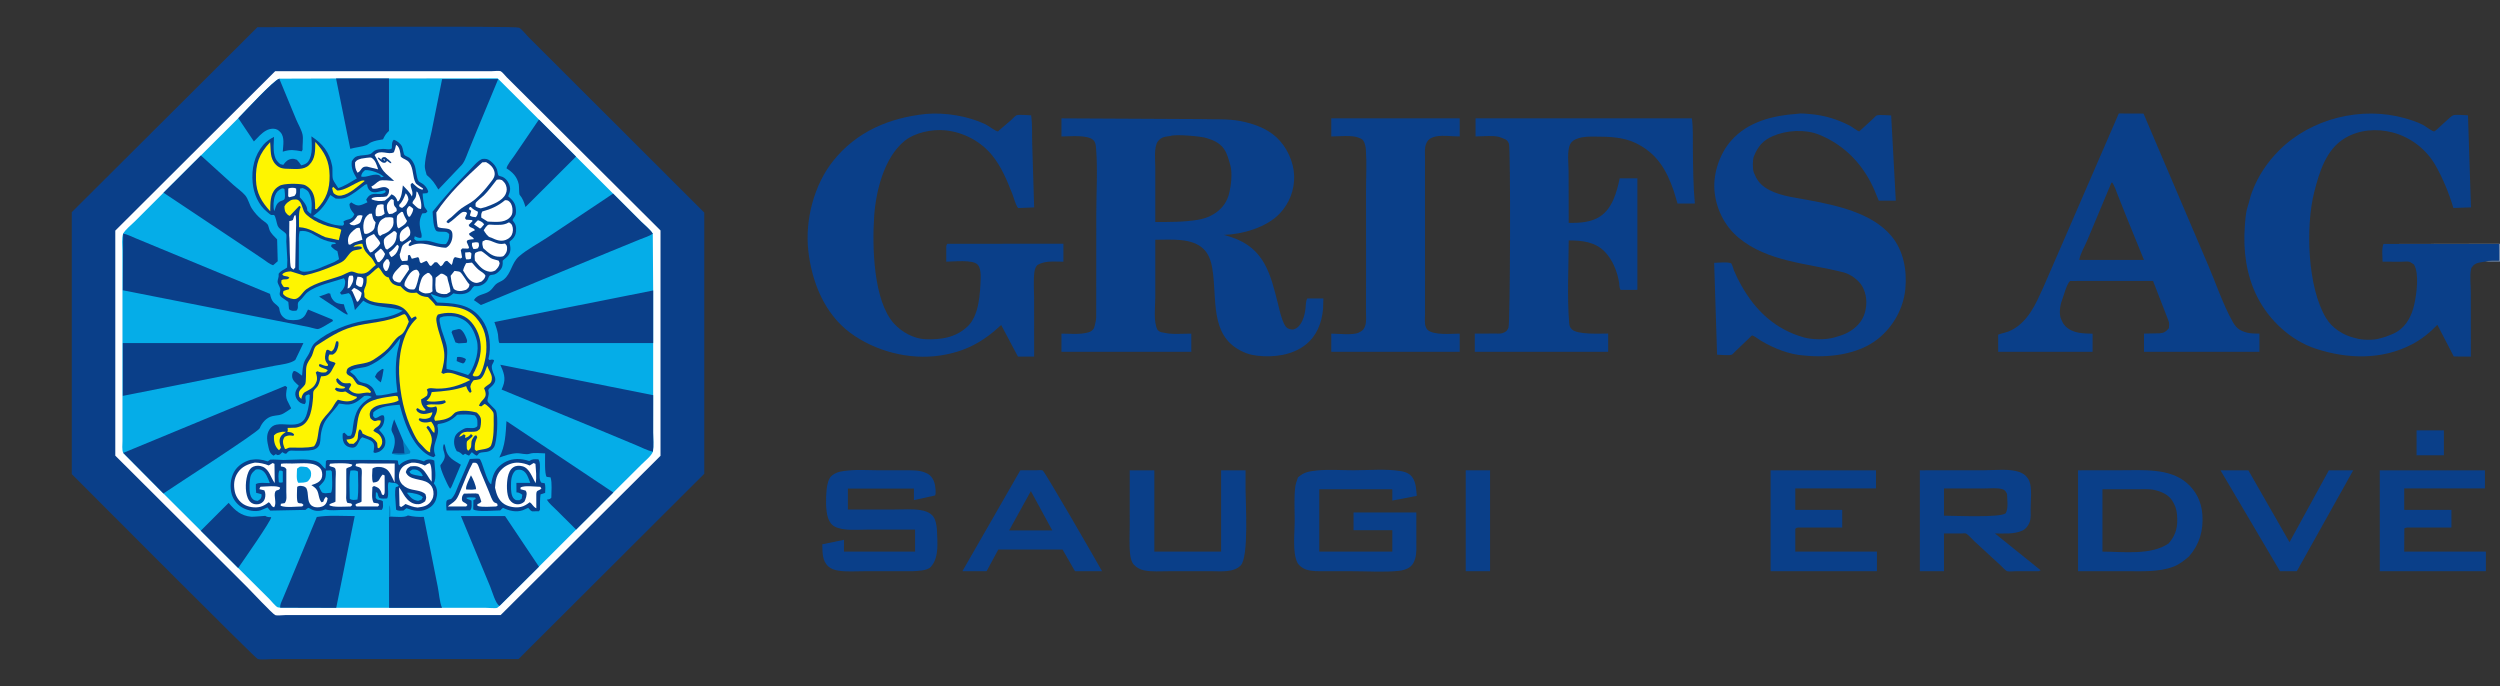 <?xml version="1.0" encoding="UTF-8"?>
<svg xmlns="http://www.w3.org/2000/svg" width="255" height="70" viewBox="0 0 255 70" fill="none">
  <rect x="0" y="0" width="255" height="70" fill="#333333" stroke="none"/>
  <g clip-path="url(#clip0_175_2)">
    <path d="M246.49 43.897H249.274V46.439H246.49V43.897Z" fill="#0A3F89"></path>
    <path d="M149.504 47.971H151.987V58.263H149.504V47.971Z" fill="#0A3F89"></path>
    <path d="M226.49 47.971H229.332L233.53 55.304L237.545 47.971H240.025L239.025 49.768L234.275 58.263H232.56L226.49 47.971Z" fill="#0A3F89"></path>
    <path d="M115.233 47.971H117.743V56.264H124.553V47.971H127.045V49.88C127.049 51.292 127.396 56.818 126.547 57.679C125.81 58.426 124.496 58.259 123.527 58.262L119.172 58.265C118.383 58.263 117.469 58.339 116.698 58.176C116.283 58.089 115.948 57.906 115.656 57.6C115.419 57.35 115.325 56.931 115.282 56.598C115.161 55.64 115.232 54.606 115.231 53.64L115.233 47.971Z" fill="#0A3F89"></path>
    <path d="M242.736 47.971H253.464V49.816H245.23V52.008H250.046V53.809H245.551C245.431 53.812 245.35 53.847 245.242 53.896L245.23 56.264H253.559V58.263H242.736V47.971Z" fill="#0A3F89"></path>
    <path d="M180.6 47.971H191.35V49.816H183.121V52.008H187.907V53.809H183.408C183.273 53.823 183.22 53.84 183.121 53.933V56.264H191.448V58.263H180.6V47.971Z" fill="#0A3F89"></path>
    <path d="M104.074 47.971L105.722 47.965C105.905 47.966 106.19 47.926 106.355 47.987C106.555 48.061 111.861 57.273 112.41 58.263H109.648L108.381 56.052H106.522H101.826L100.634 58.263H98.164L104.074 47.971ZM105.149 50.091L102.931 54.104H105.236H107.332L105.149 50.091Z" fill="#0A3F89"></path>
    <path d="M86.581 47.988C87.558 47.886 88.635 47.971 89.621 47.969L92.372 47.969C93.008 47.972 93.757 47.947 94.35 48.2L94.403 48.223L94.613 48.317C94.975 48.513 95.229 48.906 95.329 49.299C95.395 49.56 95.51 50.309 95.376 50.537L93.221 51.011L93.218 49.84H86.484V51.971L91.285 51.969C92.128 51.97 93.081 51.892 93.91 52.033C94.365 52.111 94.739 52.233 95.08 52.554C95.427 52.88 95.553 53.63 95.569 54.087C95.61 55.268 95.8 56.807 94.995 57.758L94.934 57.832C94.554 58.229 93.551 58.237 93.046 58.264L88.124 58.265C87.278 58.264 86.329 58.34 85.496 58.204C85.157 58.148 84.775 58.032 84.515 57.8C83.84 57.198 83.905 56.345 83.873 55.519L86.084 55.061L86.086 56.264H93.34V54.018L88.504 54.02C87.509 54.019 86.078 54.174 85.177 53.731C84.811 53.551 84.594 53.218 84.465 52.846C84.199 52.08 84.231 50.706 84.321 49.884C84.37 49.444 84.498 48.781 84.868 48.497C85.396 48.09 85.939 48.048 86.581 47.988Z" fill="#0A3F89"></path>
    <path d="M134.333 47.989L134.388 47.983C135.571 47.868 136.867 47.969 138.06 47.967C139.589 47.965 141.309 47.809 142.818 48.042C143.167 48.096 143.546 48.197 143.822 48.429C144.436 48.944 144.44 49.844 144.51 50.578L142.019 51.056L142.016 49.907H134.567V56.264H142.016V54.078H140.76H138.062V52.273H144.465L144.467 55.224C144.464 55.802 144.513 56.441 144.34 56.999C144.203 57.438 144.013 57.754 143.591 57.97C143.324 58.106 143.029 58.187 142.732 58.22C141.232 58.386 139.598 58.266 138.085 58.266L135.155 58.263C134.52 58.26 133.822 58.295 133.216 58.091C132.883 57.979 132.476 57.691 132.32 57.366C131.818 56.319 132.061 54.338 132.06 53.158C132.06 52.026 131.984 50.821 132.111 49.699C132.15 49.361 132.279 49.022 132.389 48.701C133.029 48.136 133.515 48.08 134.333 47.989Z" fill="#0A3F89"></path>
    <path d="M195.824 47.971L202.383 47.965C203.466 47.966 204.96 47.778 205.972 48.147C206.432 48.315 206.763 48.579 206.972 49.029C207.296 49.728 207.123 51.086 207.124 51.866C207.125 52.29 207.177 52.862 207.024 53.26C206.882 53.627 206.627 53.972 206.261 54.13C205.393 54.506 204.413 54.409 203.485 54.413L208.146 58.169L207.948 58.263H205.59C205.357 58.263 204.938 58.322 204.723 58.263C204.596 58.229 204.207 57.804 204.088 57.695L201.394 55.216C201.163 55.003 200.789 54.548 200.52 54.413C200.454 54.379 200.163 54.413 200.069 54.413H198.287V58.263H195.824V47.971ZM198.287 49.827V52.6C199.294 52.603 204.043 52.826 204.583 52.352C204.87 51.843 204.733 50.952 204.719 50.374C204.582 50.13 204.53 49.981 204.242 49.896C203.704 49.735 202.935 49.824 202.367 49.823L198.287 49.827Z" fill="#0A3F89"></path>
    <path d="M211.961 47.971L216.357 47.965C218.53 47.966 221.262 47.728 223.033 49.242C224.017 50.084 224.553 51.204 224.642 52.489C224.755 54.114 224.358 55.509 223.288 56.748C222.811 57.156 222.302 57.569 221.709 57.794C220.175 58.375 218.443 58.258 216.831 58.261L211.961 58.263V47.971ZM214.451 49.906V56.264C216.541 56.271 219.431 56.664 221.209 55.424C221.992 54.51 222.154 53.684 222.055 52.486C222.01 51.936 221.848 51.495 221.549 51.034C221.162 50.438 220.418 50.124 219.746 49.976C219.176 49.85 218.51 49.909 217.924 49.907L214.451 49.906Z" fill="#0A3F89"></path>
    <path d="M135.791 12.072H148.889V13.919C148.084 13.928 146.818 13.708 146.089 14.029L146.053 14.045C145.749 14.179 145.596 14.351 145.467 14.659C145.284 15.09 145.351 15.654 145.351 16.117L145.349 18.852L145.353 28.717V31.963C145.355 32.36 145.277 32.988 145.433 33.354L145.462 33.418C145.496 33.495 145.523 33.552 145.582 33.614C146.174 34.23 148.041 34.029 148.889 34.031V35.884L135.791 35.884V34.03C136.456 34.033 137.999 34.212 138.577 33.932C138.819 33.815 139.036 33.702 139.155 33.45L139.176 33.404L139.221 33.307C139.411 32.841 139.329 32.178 139.33 31.679L139.337 28.357L139.335 19.513C139.333 18.11 139.417 16.657 139.32 15.262C139.303 15.023 139.234 14.69 139.131 14.474C138.993 14.186 138.848 14.152 138.582 14.043C137.893 13.758 136.565 13.92 135.791 13.918V12.072Z" fill="#0A3F89"></path>
    <path d="M150.505 12.072H172.57C172.711 13.093 172.659 14.141 172.672 15.171C172.694 17.008 172.703 18.938 172.875 20.763H171.108L170.731 19.493C169.975 17.299 168.982 15.618 166.824 14.583C165.578 13.985 164.118 13.934 162.762 13.934C162.114 13.934 161.528 13.909 160.907 14.133C160.566 14.256 160.318 14.393 160.154 14.722C159.818 15.392 159.997 16.746 159.997 17.502L160.008 22.737C161.101 22.748 162.269 22.695 163.211 22.077C164.478 21.247 164.911 19.579 165.211 18.191H167.013V24.272V29.563L165.299 29.567C165.149 29.333 165.19 29.082 165.148 28.82C164.97 27.712 164.49 26.498 163.692 25.681C162.691 24.654 161.367 24.527 160.008 24.521C160.005 27.291 159.828 30.231 160.059 32.981C160.08 33.236 160.144 33.403 160.328 33.59C160.893 34.163 163.25 34.016 164.033 34.023V35.884H150.428V34.03L152.463 34.021C152.719 34.018 153.085 34.06 153.321 33.956C153.58 33.842 153.689 33.783 153.821 33.524L153.864 33.44C154.044 33.056 154.1 15.074 153.908 14.637C153.712 14.191 153.484 14.2 153.094 14.028C152.497 13.766 151.189 13.919 150.505 13.917V12.072Z" fill="#0A3F89"></path>
    <path d="M183.32 11.61C183.692 11.534 184.193 11.598 184.574 11.629C186.062 11.751 187.386 12.148 188.71 12.834C188.898 12.931 189.499 13.395 189.642 13.404C189.677 13.406 189.694 13.357 189.719 13.333L191.057 12.108C191.132 12.041 191.348 11.795 191.425 11.774C191.791 11.674 192.495 11.774 192.898 11.774L193.372 20.469H191.635L191.24 19.511C190.138 16.872 188.188 14.796 185.534 13.73C184.105 13.157 182.204 13.277 180.815 13.887C179.806 14.33 179.294 14.952 178.894 15.954C178.755 16.301 178.751 17.257 178.892 17.606C179.144 18.237 179.439 18.708 180.011 19.104C181.243 19.957 182.919 20.122 184.348 20.389C187.261 20.934 190.931 21.688 192.924 24.076C194.166 25.562 194.523 27.58 194.345 29.463C194.158 31.437 193.124 33.299 191.579 34.543C189.543 36.179 186.541 36.516 184.029 36.265C182.494 36.163 180.962 35.541 179.649 34.773C179.502 34.688 178.822 34.182 178.704 34.217C178.641 34.236 178.417 34.49 178.356 34.548L177.024 35.815C176.95 35.884 176.721 36.151 176.642 36.178C176.322 36.287 175.513 36.178 175.142 36.178L174.844 26.808C175.32 26.805 176.067 26.703 176.509 26.832C176.513 26.833 176.578 26.852 176.58 26.855C176.705 27.025 176.786 27.407 176.872 27.613C177.091 28.131 177.347 28.643 177.624 29.133C179.088 31.719 181.091 33.599 183.992 34.415C184.866 34.66 186.233 34.673 187.103 34.423C187.566 34.29 188.045 34.151 188.471 33.921C189.301 33.474 189.964 32.805 190.224 31.873C190.474 30.976 190.409 29.998 189.938 29.184C189.579 28.562 188.754 27.967 188.054 27.786C184.439 26.851 180.292 26.733 177.307 24.222C175.871 23.014 175.004 21.225 174.871 19.364C174.749 17.629 175.425 15.665 176.563 14.363C178.269 12.41 180.843 11.777 183.32 11.61Z" fill="#0A3F89"></path>
    <path d="M216.116 11.575L218.639 11.585L220.761 16.567L225.209 26.992C226.035 28.905 226.726 31.034 227.748 32.843C228.108 33.483 228.454 33.721 229.164 33.921C229.574 34.035 230.039 34.016 230.462 34.032V35.884H218.687V34.027L220.308 33.996C220.75 33.963 220.941 33.809 221.223 33.483C221.258 33.174 221.291 32.928 221.154 32.638L219.611 28.657H217.447L211.148 28.659C210.79 28.973 210.496 30.184 210.315 30.651C210.114 31.169 210 32.047 210.24 32.57C210.361 32.832 210.448 33.042 210.655 33.254C211.396 34.015 212.463 34.012 213.443 34.038V35.884H203.815L203.812 34.14C204.145 33.995 204.519 33.945 204.86 33.813C205.833 33.436 206.584 32.658 207.148 31.801C207.666 31.015 208.032 30.146 208.424 29.296L210.441 24.657L216.116 11.575ZM215.364 18.637L212.913 24.484C212.655 25.111 212.193 25.85 212.083 26.516H215.468H218.686L216.913 22.159L216.005 19.873C215.841 19.464 215.7 18.993 215.455 18.626L215.364 18.637Z" fill="#0A3F89"></path>
    <path d="M94.444 11.622C96.403 11.454 98.737 11.83 100.512 12.677C100.808 12.818 101.539 13.38 101.782 13.41C101.831 13.417 101.856 13.344 101.893 13.31L103.16 12.225C103.284 12.116 103.536 11.821 103.677 11.763C103.941 11.653 104.842 11.763 105.174 11.763C105.325 12.767 105.245 13.769 105.288 14.778L105.483 21.154L103.849 21.221C103.574 20.874 103.425 20.204 103.256 19.774C102.714 18.395 102.148 17.018 101.208 15.855C100.04 14.411 98.27 13.481 96.422 13.294C95.076 13.158 93.29 13.518 92.228 14.403C90.173 16.115 89.34 19.483 89.166 22.048C88.96 25.078 89.06 30.66 91.192 33.009C91.969 33.864 93.198 34.548 94.369 34.599C95.961 34.669 97.457 34.444 98.669 33.322C99.887 32.196 99.976 29.9 100.03 28.355C100.045 27.938 100.015 27.294 99.709 26.982C99.191 26.458 97.275 26.686 96.519 26.691V25.187C96.519 25.036 96.55 24.995 96.621 24.866L108.468 24.862V26.693C107.808 26.687 107.067 26.618 106.425 26.782C106.191 26.841 106.004 26.921 105.795 27.041C105.621 27.266 105.544 27.485 105.507 27.764C105.394 28.627 105.48 29.589 105.479 30.465L105.483 36.376L103.831 36.375L102.12 33.15C100.26 34.89 98.445 35.874 95.901 36.261C92.749 36.74 89.231 35.823 86.693 33.923C84.067 31.958 82.789 28.703 82.444 25.55C82.105 22.45 83.024 18.862 84.981 16.413C87.382 13.408 90.709 12.021 94.444 11.622Z" fill="#0A3F89"></path>
    <path d="M253.477 26.684C253.086 26.753 252.583 26.776 252.297 27.063C252.183 27.177 252.073 27.303 252.042 27.466C251.91 28.181 252.024 29.117 252.023 29.864L252.028 36.376L250.286 36.359L248.612 33.132C247.833 33.943 246.954 34.648 245.948 35.161C242.876 36.729 239.44 36.616 236.231 35.575C233.663 34.742 231.438 32.664 230.235 30.274C229.109 28.037 228.788 25.524 228.976 23.051C229.022 22.447 229.06 21.687 229.251 21.117C229.419 20.615 229.51 20.097 229.698 19.599C230.324 17.944 231.241 16.567 232.49 15.319C235.737 12.074 240.903 10.807 245.303 12.059C245.95 12.244 246.547 12.433 247.147 12.742C247.416 12.881 248.019 13.368 248.273 13.406C248.419 13.429 249.913 11.875 250.211 11.763C250.509 11.651 251.376 11.763 251.733 11.763L252.041 21.152L250.246 21.212C249.807 19.73 249.187 18.217 248.423 16.872C247.488 15.226 245.867 13.98 244.035 13.507C242.416 13.089 240.656 13.218 239.196 14.083C237.259 15.229 236.572 17.551 236.051 19.592C235.158 23.098 235.354 29.32 237.266 32.457C237.893 33.486 239.02 34.195 240.174 34.47L240.306 34.503C240.908 34.69 242.114 34.719 242.71 34.525C242.907 34.461 243.11 34.434 243.302 34.358C243.726 34.191 244.109 34.078 244.505 33.833C245.499 33.217 246.014 32.15 246.26 31.038C246.486 30.019 246.79 27.865 246.214 26.972C246.088 26.899 245.881 26.738 245.749 26.698C245.57 26.645 245.169 26.697 244.97 26.696L243.024 26.691C243.018 26.151 242.912 25.38 243.113 24.881L255.001 24.858V26.692L253.477 26.684ZM243.113 24.881L254.894 24.889L254.902 26.59C254.451 26.601 253.908 26.562 253.477 26.684L255.001 26.692V24.858L243.113 24.881Z" fill="#0A3F89"></path>
    <path d="M243.113 24.881L255 24.858V26.692L253.477 26.684C253.908 26.562 254.451 26.602 254.901 26.591L254.894 24.89L243.113 24.881Z" fill="#7391BC" fill-opacity="0.878"></path>
    <path d="M108.268 12.072L122.503 12.146C123.844 12.194 125.189 12.094 126.518 12.348C127.827 12.6 129.205 13.083 130.197 14.003C131.244 14.975 131.955 16.483 132.002 17.915C132.051 19.355 131.527 20.72 130.545 21.767C129.208 23.191 126.732 23.906 124.828 23.959L125.606 24.192C128.984 25.317 129.591 27.949 130.37 31.055C130.542 31.741 130.69 32.489 131.023 33.121C131.135 33.336 131.273 33.485 131.508 33.555L131.546 33.566C131.701 33.613 131.824 33.635 131.983 33.587C132.777 33.345 133.073 32.219 133.161 31.49C133.205 31.131 133.17 30.778 133.338 30.446L134.985 30.443L134.952 31.534C134.809 32.963 134.316 34.248 133.17 35.162C131.817 36.24 129.887 36.481 128.223 36.28C127.839 36.234 127.496 36.161 127.13 36.03C123.517 34.634 124.102 31.151 123.74 27.988C123.637 27.093 123.463 26.1 122.802 25.433C121.59 24.211 119.424 24.466 117.839 24.454V30.311C117.839 31.234 117.626 32.861 118.077 33.665C118.192 33.754 118.321 33.87 118.468 33.893C118.523 33.901 118.577 33.904 118.633 33.919C119.481 34.144 120.626 34.025 121.513 34.031V35.884H108.268V34.031C109.108 34.029 110.178 34.143 110.975 33.91C111.064 33.883 111.14 33.867 111.222 33.82C111.635 33.581 111.638 33.334 111.729 32.92C111.768 32.742 111.807 32.563 111.813 32.38L111.82 21.865C111.819 19.648 111.979 17.31 111.796 15.114C111.77 14.801 111.755 14.518 111.515 14.287C110.925 13.716 109.089 13.925 108.268 13.919V12.072ZM119.393 13.87C118.854 13.943 118.463 13.953 118.108 14.415C117.671 14.985 117.84 16.399 117.839 17.117V22.646C119.303 22.644 120.742 22.658 122.186 22.419C122.625 22.346 123.124 22.204 123.519 21.996C124.37 21.559 125.023 20.887 125.309 19.957L125.34 19.844C125.572 18.982 125.733 17.664 125.479 16.796C125.191 15.81 125.002 15.008 124.026 14.463C123.707 14.284 123.413 14.209 123.078 14.084C122.615 13.912 119.853 13.658 119.393 13.87Z" fill="#0A3F89"></path>
    <path d="M26.254 2.777C28.966 2.776 52.585 2.63 52.947 2.825C53.227 2.976 53.65 3.527 53.898 3.775L57 6.872L71.837 21.686V48.321L52.892 67.223L27.98 67.223C27.496 67.222 26.744 67.321 26.292 67.222C26.059 67.172 9.16 50.191 7.322 48.359V21.64L26.254 2.777Z" fill="#0A3F89"></path>
    <path d="M28.072 7.259L46.806 7.259L50.191 7.259C50.375 7.26 50.911 7.196 51.064 7.26C51.218 7.323 51.553 7.746 51.683 7.876L54.084 10.268L67.372 23.506V46.493L51.064 62.74L32.57 62.74L29.085 62.74C28.846 62.74 28.282 62.814 28.072 62.74C27.828 62.654 25.579 60.253 25.184 59.859L11.76 46.477V23.522L28.072 7.259Z" fill="white"></path>
    <path d="M39.675 8.005L50.761 7.991L54.971 12.195L58.755 15.973L62.537 19.746L65.431 22.641C65.775 22.985 66.34 23.425 66.584 23.833L66.624 29.627V34.995L66.624 40.308L66.62 44.124C66.62 44.745 66.687 45.459 66.598 46.069C66.433 46.515 65.798 47.009 65.453 47.354L62.557 50.235L58.763 54.02L54.974 57.803L50.951 61.802C50.886 61.855 50.785 61.964 50.713 61.999C50.567 62.07 49.782 61.998 49.576 61.998L45.082 61.996L39.685 61.996L34.295 61.996L28.584 61.98C28.512 61.969 28.38 61.966 28.315 61.94C28.117 61.859 27.643 61.271 27.469 61.098L24.293 57.938L20.479 54.132L16.669 50.335L12.566 46.197C12.419 45.87 12.493 45.337 12.493 44.971L12.492 41.699L12.492 29.234L12.482 25.533C12.481 25.002 12.395 24.33 12.56 23.831C12.796 23.407 13.396 22.939 13.747 22.587L16.68 19.656L20.49 15.858L24.305 12.052C24.975 11.379 27.881 8.209 28.486 8.025L34.278 8.005L39.675 8.005Z" fill="#05ADE8"></path>
    <path d="M39.676 52.734L39.71 51.537C39.858 51.746 39.821 52.419 39.81 52.691L39.676 52.734Z" fill="#0381C2"></path>
    <path d="M41.122 44.969L41.864 46.073L41.806 46.258C41.319 46.405 40.467 46.502 39.997 46.278L39.969 46.26L41.275 46.268L41.122 44.969Z" fill="#0381C2"></path>
    <path d="M33.496 29.908L33.686 29.953C33.731 30.21 33.81 30.404 33.977 30.608C34.274 30.97 34.646 30.995 35.079 31.04C35.16 31.417 35.248 31.685 35.463 32.011L35.425 32.106L35.075 31.925L32.547 30.251L33.496 29.908Z" fill="#0A3F89"></path>
    <path d="M39.97 46.26C40.197 45.696 40.38 45.112 40.193 44.506C40.132 44.308 39.977 44.086 39.937 43.895C39.885 43.65 40.133 43.03 40.203 42.775L41.124 44.969L41.277 46.268L39.97 46.26Z" fill="#0A3F89"></path>
    <path d="M45.249 45.332L45.347 45.33C45.4 45.472 45.423 45.605 45.454 45.753C45.654 46.714 46.258 46.92 47.006 47.401L46.12 49.499C46.071 49.642 46.011 49.738 45.914 49.855L45.892 49.827C45.664 49.535 44.872 47.8 44.916 47.449C45.114 47.213 45.404 46.799 45.367 46.469C45.314 45.996 45.107 45.866 45.249 45.332Z" fill="#0A3F89"></path>
    <path d="M20.479 54.132L23.321 51.292C23.974 52.068 24.577 52.608 25.628 52.709C25.817 52.727 27.041 52.611 27.054 52.619C27.254 52.756 27.428 52.75 27.663 52.748C27.71 53.055 24.655 57.413 24.293 57.938L20.479 54.132Z" fill="#0A3F89"></path>
    <path d="M24.305 12.052C24.975 11.379 27.881 8.209 28.486 8.025L30.214 12.197C30.412 12.669 30.765 13.252 30.862 13.743C30.947 14.171 30.839 14.815 30.861 15.276L30.774 15.438C29.977 15.301 29.652 15.218 28.842 15.471C28.877 14.845 29.061 13.994 28.61 13.497C28.403 13.269 28.223 13.147 27.908 13.131C27.349 13.102 26.911 13.425 26.519 13.792L25.897 14.426L24.305 12.052Z" fill="#0A3F89"></path>
    <path d="M54.97 12.194L58.754 15.973L53.6 21.114C53.454 20.632 53.325 20.244 52.992 19.856C52.943 19.799 52.95 18.974 52.915 18.809C52.749 18.035 52.311 17.585 51.664 17.171C51.728 16.807 52.239 16.213 52.454 15.893L54.97 12.194Z" fill="#0A3F89"></path>
    <path d="M34.277 8.005L39.675 8.005L39.675 13.351C39.373 13.615 39.233 13.854 39.067 14.212C38.654 14.28 38.213 14.35 37.83 14.525C37.67 14.599 37.55 14.736 37.384 14.801C36.907 14.985 36.243 15.029 35.728 15.181L34.277 8.005Z" fill="#0A3F89"></path>
    <path d="M58.764 54.019L56.727 51.992C56.413 51.678 56.006 51.351 55.78 50.967C56.006 50.927 56.076 50.942 56.234 50.769C56.232 50.141 56.336 49.289 56.158 48.693L55.76 48.638C55.524 48.358 55.61 46.691 55.601 46.245C55.161 46.24 54.432 46.141 54.03 46.282C53.649 46.416 53.105 46.207 52.685 46.229C52.062 46.262 51.509 46.468 50.926 46.674C51.547 45.471 51.575 44.281 51.661 42.954L62.558 50.234L58.764 54.019Z" fill="#0A3F89"></path>
    <path d="M50.95 61.802C50.548 61.599 50.194 60.294 50.012 59.862L47.016 52.641L51.517 52.642L54.974 57.803L50.95 61.802Z" fill="#0A3F89"></path>
    <path d="M55.081 51.989L54.968 52.146L54.275 52.158C54.113 52.078 54.027 51.983 53.918 51.845L53.879 51.795L53.334 52.041C52.656 52.282 51.929 52.103 51.306 51.8C51.21 51.87 51.135 51.941 51.058 52.032L51.032 52.062C50.432 52.064 48.699 52.247 48.269 51.956L48.288 51.017L48.536 50.898L48.472 50.748C48.165 50.731 47.872 50.708 47.568 50.77C47.604 50.945 47.909 50.939 48.094 51.066C48.092 51.402 48.176 51.806 47.954 52.061L45.543 52.068C45.537 51.83 45.459 51.256 45.575 51.062C45.639 50.957 45.892 50.93 46.012 50.898C46.396 50.561 46.569 49.941 46.768 49.475L47.92 46.817C48.052 46.815 48.825 46.753 48.904 46.797C49.196 46.959 49.623 49.163 50.102 49.396C50.22 48.55 50.462 47.882 51.169 47.354C51.799 46.884 52.533 46.74 53.304 46.857C53.535 46.892 53.757 46.948 53.978 47.024C54.338 46.794 54.502 46.84 54.918 46.852C55.311 47.426 54.789 48.719 55.215 49.233L55.561 49.291C55.663 49.605 55.618 49.951 55.603 50.275L55.133 50.428C55.063 50.942 55.082 51.471 55.081 51.989Z" fill="#0A3F89"></path>
    <path d="M52.56 48.001L52.614 47.973C52.795 47.888 53.086 47.89 53.267 47.967C53.748 48.171 53.906 48.805 54.085 49.25L52.673 49.255L52.68 50.221L52.858 50.24C53.021 50.301 53.143 50.353 53.275 50.473L53.21 50.869L52.988 51.02C52.741 51.019 52.62 51.062 52.433 50.882C52.13 50.592 52.126 50.017 52.122 49.62C52.116 49.048 52.136 48.435 52.56 48.001Z" fill="#05ADE8"></path>
    <path d="M48.218 47.211C48.384 47.196 48.554 47.157 48.678 47.31C48.797 47.455 48.897 47.827 48.973 48.008L49.892 50.205C50.013 50.494 50.16 50.982 50.375 51.209C50.426 51.262 50.629 51.328 50.705 51.363L50.764 51.561L50.616 51.66C50.041 51.664 49.242 51.771 48.699 51.602L48.695 51.413C48.885 51.36 48.967 51.319 49.096 51.166C49.02 50.879 48.934 50.635 48.791 50.375L48.512 50.329L47.319 50.351C47.224 50.467 47.153 50.566 47.128 50.718C47.029 51.327 47.407 51.143 47.683 51.512L47.547 51.659L45.676 51.661C45.925 51.415 46.252 51.281 46.477 51.008C46.753 50.673 46.909 50.185 47.077 49.787C47.439 48.929 47.762 48.023 48.218 47.211Z" fill="white"></path>
    <path d="M48.037 48.48C48.218 48.769 48.578 49.575 48.556 49.902L48.141 49.95L47.547 49.927C47.447 49.629 47.903 48.805 48.037 48.48Z" fill="#0A3F89"></path>
    <path d="M50.492 49.746C50.546 48.924 50.645 48.318 51.293 47.757C51.711 47.395 52.326 47.154 52.885 47.193C53.281 47.22 53.668 47.312 54.027 47.483L54.423 47.229L54.616 47.31C54.661 47.958 54.753 48.639 54.638 49.282C54.281 48.703 54.009 47.739 53.286 47.559C52.979 47.482 52.656 47.478 52.379 47.65C52.026 47.868 51.879 48.268 51.797 48.656C51.673 49.243 51.627 50.494 51.998 51.003C52.183 51.256 52.425 51.416 52.741 51.438C53.033 51.458 53.275 51.355 53.489 51.166C53.612 50.937 53.782 50.453 53.693 50.191C53.675 50.137 53.651 50.091 53.62 50.043L53.087 49.899L53.105 49.707C53.574 49.499 54.584 49.646 55.115 49.654L55.224 49.831C54.929 50.118 54.708 49.929 54.701 50.436L54.705 51.848C54.334 51.663 54.33 51.415 54.027 51.23C53.761 51.439 53.462 51.633 53.126 51.707C52.602 51.824 51.896 51.706 51.445 51.422C50.832 51.036 50.639 50.412 50.492 49.746Z" fill="white"></path>
    <path d="M39.811 52.691C40.257 52.697 41.257 52.825 41.61 52.578C42.167 52.711 42.66 52.738 43.231 52.722L44.652 59.863C44.783 60.503 44.832 61.411 45.083 61.996L39.686 61.996L39.676 52.734L39.811 52.691Z" fill="#0A3F89"></path>
    <path d="M28.585 61.98C28.548 61.647 28.714 61.388 28.84 61.081L29.737 58.936L32.314 52.731C33.548 52.528 34.93 52.64 36.181 52.641L34.296 61.997L28.585 61.98Z" fill="#0A3F89"></path>
    <path d="M45.095 8.068L50.817 8.066L48.562 13.505L47.738 15.521C47.534 16.026 47.366 16.602 46.95 16.976L44.712 19.331C44.349 18.705 44.086 18.315 43.519 17.846C43.443 17.561 43.315 17.199 43.331 16.907C43.392 15.805 43.784 14.543 44.014 13.451L45.095 8.068Z" fill="#0A3F89"></path>
    <path d="M20.49 15.858L23.77 18.828C24.163 19.184 24.688 19.541 25.021 19.939C25.329 20.306 25.426 20.872 25.697 21.281C25.973 21.698 26.284 22.046 26.662 22.371C26.839 22.523 27.166 22.72 27.3 22.898C27.385 23.011 27.434 23.334 27.5 23.482C27.659 23.838 27.999 24.143 28.267 24.421L28.328 26.646L27.855 27.059C27.5 26.947 27.143 26.641 26.835 26.433L24.895 25.131L16.68 19.656L20.49 15.858Z" fill="#0A3F89"></path>
    <path d="M66.624 34.995L50.949 34.994C50.819 34.851 50.83 34.312 50.795 34.106C50.725 33.681 50.565 33.253 50.428 32.845L66.624 29.627V34.995Z" fill="#0A3F89"></path>
    <path d="M62.537 19.746L65.431 22.641C65.775 22.985 66.34 23.425 66.584 23.833C66.247 24.088 65.683 24.248 65.284 24.414L62.211 25.672L49.054 31.113L48.338 30.614C48.681 30.008 49.373 30.079 49.902 29.717C50.216 29.503 50.325 29.223 50.586 28.988C50.8 28.795 51.14 28.712 51.374 28.521C52.16 27.881 52.173 26.829 52.923 26.167C53.754 25.434 54.919 24.83 55.854 24.208L62.537 19.746Z" fill="#0A3F89"></path>
    <path d="M66.598 46.069C66.07 45.977 65.452 45.641 64.951 45.436L61.025 43.8L51.163 39.736L51.309 39.383C51.622 38.566 51.372 37.962 51.033 37.205L66.624 40.308L66.621 44.124C66.62 44.745 66.687 45.459 66.598 46.069Z" fill="#0A3F89"></path>
    <path d="M12.532 34.99L30.95 34.991L30.129 36.7C29.702 37.077 28.64 37.194 28.068 37.295L12.531 40.379L12.532 34.99Z" fill="#0A3F89"></path>
    <path d="M12.566 46.197L29.092 39.36L29.288 39.499C29.19 39.937 29.113 40.404 29.293 40.833C29.338 40.94 29.702 41.63 29.698 41.643C29.675 41.708 29.1 42.06 29.008 42.118C28.549 42.409 28.25 42.33 27.765 42.45C27.163 42.599 26.715 43.126 26.491 43.68C26.33 44.079 17.697 49.624 16.67 50.335L12.566 46.197Z" fill="#0A3F89"></path>
    <path d="M12.56 23.831C12.947 23.881 13.426 24.137 13.79 24.284L16.26 25.307L27.54 29.976C27.599 30.273 27.688 30.579 27.884 30.816C28.045 31.012 28.458 31.234 28.485 31.466C28.528 31.837 28.651 32.16 28.952 32.397L28.993 32.428C29.059 32.479 29.123 32.526 29.201 32.559C29.514 32.692 30.315 32.686 30.631 32.556C30.943 32.428 31.141 32.181 31.263 31.877C31.307 31.769 31.359 31.673 31.417 31.572L33.884 32.584C33.942 32.647 33.944 32.66 33.96 32.745C33.58 32.944 32.819 33.493 32.428 33.563C32.291 33.587 31.694 33.397 31.517 33.363L26.915 32.446L12.531 29.608L12.56 23.831Z" fill="#0A3F89"></path>
    <path d="M25.532 46.909C26.161 46.797 26.71 46.854 27.311 47.062L27.558 46.887C28.022 46.845 28.456 46.917 28.92 46.918C29.87 46.919 31.445 46.728 32.305 47.067C32.774 47.252 32.849 47.587 33.205 47.828L33.244 47.013L33.396 46.922C34.13 46.921 40.466 46.883 40.556 46.973C40.642 47.059 40.553 47.303 40.719 47.456C40.895 47.26 41.116 47.124 41.354 47.015C41.988 46.725 42.614 46.828 43.242 47.062C43.331 46.988 43.425 46.921 43.539 46.892C43.78 46.832 44.097 46.852 44.298 46.982C44.329 47.583 44.558 48.813 44.245 49.287L44.416 49.557C44.647 49.99 44.628 50.49 44.474 50.943C44.313 51.417 43.972 51.739 43.523 51.942C42.838 52.252 42.13 52.093 41.461 51.837L41.157 52.073C40.879 52.082 40.645 52.139 40.403 51.989L40.362 51.414C40.342 50.888 40.232 50.186 40.371 49.682C40.514 49.657 40.582 49.643 40.681 49.534C40.346 49.138 40.185 49.325 39.723 49.188L39.674 49.173C39.422 49.423 39.748 50.441 39.482 50.844C39.264 50.848 38.904 50.895 38.712 50.791C38.591 50.726 38.538 50.413 38.495 50.276L38.344 50.2L38.321 50.77C38.508 51.118 38.751 50.894 39.05 51.127C39.056 51.431 39.136 51.772 38.938 52.007L34.849 52.017C34.39 52.017 33.663 52.108 33.24 51.969L33.205 51.956L32.869 52.06C32.318 52.184 31.94 52.088 31.467 51.794C31.351 51.839 31.289 51.891 31.201 51.978L31.17 52.009L27.558 52.084L27.287 51.759L26.585 52.053C26.014 52.227 25.295 52.08 24.78 51.809C24.245 51.527 23.82 51.028 23.646 50.446C23.425 49.706 23.496 48.817 23.871 48.14C24.221 47.507 24.854 47.105 25.532 46.909Z" fill="#0A3F89"></path>
    <path d="M28.49 48.001C28.672 47.985 28.688 47.985 28.844 48.079V49.192C28.688 49.24 28.599 49.239 28.442 49.195C28.416 48.803 28.342 48.375 28.49 48.001Z" fill="#05ADE8"></path>
    <path d="M42.044 47.903C42.214 47.874 42.441 47.888 42.598 47.961C42.843 48.075 43.046 48.285 43.128 48.54L42.994 48.577C42.721 48.504 42.436 48.493 42.164 48.406C41.914 48.327 41.879 48.334 41.76 48.1L42.044 47.903Z" fill="#05ADE8"></path>
    <path d="M41.512 50.275C41.574 50.256 41.634 50.243 41.7 50.248C42.117 50.279 42.864 50.417 43.127 50.718L42.994 50.966L42.648 51.088C42.047 50.996 41.874 50.722 41.512 50.275Z" fill="#05ADE8"></path>
    <path d="M33.248 48.002L33.742 47.973L33.849 48.101C33.853 48.5 33.975 49.995 33.756 50.26L33.198 50.312C33.082 50.312 32.993 50.284 32.883 50.248C32.789 50.218 32.592 49.748 32.533 49.633L32.849 49.301C33.246 48.909 33.243 48.523 33.248 48.002Z" fill="#05ADE8"></path>
    <path d="M35.741 48.001C36.052 47.985 36.244 47.923 36.513 48.1C36.519 49.029 36.596 50.032 36.464 50.949L36.402 50.962C36.142 51 35.872 51.036 35.673 50.868C35.67 49.947 35.578 48.905 35.741 48.001Z" fill="#05ADE8"></path>
    <path d="M26.071 47.903C26.235 47.841 26.473 47.866 26.635 47.928C27.122 48.114 27.342 48.836 27.524 49.275C27.172 49.276 26.344 49.177 26.097 49.386C26.086 49.69 26.09 49.974 26.134 50.275L26.668 50.406C26.679 50.489 26.689 50.576 26.669 50.659C26.604 50.93 26.499 50.953 26.272 51.095C25.999 51.049 25.897 51.047 25.708 50.829C25.381 50.452 25.438 49.492 25.48 49.035C25.532 48.479 25.645 48.256 26.071 47.903Z" fill="#05ADE8"></path>
    <path d="M33.653 47.309L33.724 47.295C34.132 47.242 35.668 47.195 35.938 47.408C35.838 47.681 35.566 47.592 35.321 47.804L35.319 50.281C35.319 50.62 35.247 51.009 35.437 51.292L35.818 51.35L35.932 51.508L35.772 51.661C35.297 51.661 33.884 51.788 33.578 51.511C33.696 51.299 33.988 51.336 34.219 51.165L34.232 48.853C34.232 48.569 34.29 48.121 34.216 47.853C34.149 47.608 33.805 47.648 33.595 47.529L33.653 47.309Z" fill="white"></path>
    <path d="M36.318 47.309C36.721 47.229 37.222 47.282 37.636 47.281L40.261 47.277L40.245 49.21C40.047 48.809 39.769 48.049 39.377 47.829L39.333 47.805C39.202 47.734 39.073 47.675 38.925 47.653C38.583 47.601 38.261 47.596 37.988 47.803C37.977 48.224 37.892 48.832 38.046 49.219C38.8 49.185 38.601 48.835 39.036 48.405L39.232 48.495L39.239 50.053C39.24 50.257 39.243 50.32 39.135 50.501L38.962 50.446L38.859 50.139C38.692 49.771 38.498 49.694 38.145 49.574L37.983 49.682C37.981 50.16 37.863 50.889 38.115 51.283L38.573 51.347L38.684 51.511L38.541 51.658L36.364 51.66L36.24 51.511C36.369 51.294 36.645 51.346 36.879 51.165L36.889 48.685C36.889 48.464 36.944 48.027 36.869 47.828C36.793 47.629 36.46 47.63 36.265 47.534L36.318 47.309Z" fill="white"></path>
    <path d="M41.978 47.193C42.482 47.161 42.891 47.28 43.342 47.484C43.51 47.365 43.632 47.294 43.836 47.25C44.094 47.602 44.01 48.661 44.032 49.131C43.673 48.725 43.477 48.166 43.049 47.827C42.65 47.51 42.335 47.52 41.857 47.571C41.538 47.78 41.513 47.791 41.391 48.15C41.718 49.033 42.98 48.77 43.696 49.27C43.987 49.473 44.152 49.756 44.203 50.105C44.262 50.511 44.176 50.861 43.923 51.184C43.569 51.638 43.131 51.694 42.599 51.77C42.157 51.738 41.769 51.572 41.362 51.406C41.219 51.53 41.084 51.627 40.917 51.717L40.751 51.611L40.703 49.706C40.951 50.003 41.091 50.333 41.311 50.643C41.581 51.025 41.952 51.353 42.432 51.419C42.821 51.473 43.062 51.354 43.363 51.135C43.498 50.783 43.501 50.761 43.391 50.401C42.949 49.973 42.116 50.049 41.564 49.788C41.185 49.609 40.886 49.342 40.751 48.936C40.639 48.601 40.681 48.257 40.84 47.944C41.08 47.47 41.507 47.336 41.978 47.193Z" fill="white"></path>
    <path d="M26.002 47.184C26.487 47.194 26.961 47.291 27.41 47.476L27.805 47.229L27.996 47.309L28.025 49.273C27.609 48.727 27.486 47.914 26.814 47.614C26.515 47.481 26.146 47.467 25.842 47.595C25.593 47.7 25.437 47.917 25.334 48.159C25.029 48.878 24.968 50.084 25.274 50.799C25.387 51.062 25.542 51.274 25.818 51.379C26.039 51.464 26.363 51.465 26.576 51.358C26.787 51.252 26.94 51.099 27.01 50.868C27.094 50.591 27.092 50.266 26.964 50.017L26.469 49.897C26.469 49.792 26.517 49.737 26.568 49.646C27.046 49.639 28.194 49.491 28.575 49.732C28.523 50.113 28.2 49.871 28.07 50.176C27.893 50.59 28.266 51.356 27.954 51.742C27.622 51.655 27.686 51.4 27.41 51.227C27.154 51.427 26.87 51.615 26.551 51.695C26.009 51.831 25.31 51.727 24.835 51.43C24.386 51.149 24.058 50.651 23.949 50.138C23.81 49.484 23.863 48.801 24.238 48.233C24.66 47.591 25.277 47.33 26.002 47.184Z" fill="white"></path>
    <path d="M28.659 47.309C29.007 47.241 29.449 47.282 29.807 47.279C30.461 47.275 31.563 47.153 32.159 47.415C32.44 47.538 32.695 47.712 32.803 48.013C32.884 48.236 32.898 48.591 32.793 48.809C32.594 49.223 32.16 49.348 31.759 49.484C31.974 49.62 32.215 49.779 32.338 50.007C32.544 50.388 32.498 50.914 32.802 51.237L32.98 51.165C33.044 50.953 33.096 50.828 33.255 50.671L33.417 50.819C33.378 51.122 33.316 51.367 33.059 51.558C32.811 51.743 32.41 51.785 32.11 51.722C31.986 51.696 31.872 51.629 31.768 51.56L31.719 51.511C31.274 51.08 31.531 50.308 31.233 49.767C31.135 49.685 31.038 49.616 30.911 49.593C30.659 49.547 30.526 49.519 30.312 49.656C30.306 49.909 30.215 51.173 30.408 51.281C30.657 51.422 30.729 51.217 30.96 51.511L30.823 51.658C30.209 51.663 29.183 51.808 28.625 51.591L28.646 51.384L29.042 51.317C29.293 51.001 29.203 50.581 29.204 50.182L29.208 47.853C29.046 47.603 28.93 47.636 28.646 47.575L28.659 47.309Z" fill="white"></path>
    <path d="M30.578 47.606C30.813 47.568 31.082 47.623 31.319 47.649C31.566 47.846 31.716 47.951 31.733 48.298C31.752 48.672 31.633 48.826 31.407 49.089C31.126 49.256 30.747 49.231 30.429 49.247C30.182 48.968 30.295 48.196 30.298 47.803L30.578 47.606Z" fill="#05ADE8"></path>
    <path d="M29.309 26.514L29.202 24.607C29.2 24.454 29.245 23.997 29.194 23.877C29.174 23.831 29.074 23.742 29.031 23.704C28.765 23.47 28.494 23.379 28.321 23.023C28.228 22.831 28.114 22.015 27.953 21.938C27.886 21.906 27.733 21.945 27.656 21.921C27.54 21.885 27.325 21.68 27.226 21.6C26.352 20.892 25.874 19.741 25.772 18.643C25.64 17.224 25.932 15.87 26.865 14.77C27.162 14.421 27.547 14.175 27.947 13.958C27.929 14.555 27.85 15.238 27.994 15.819L28.009 15.88C28.108 16.285 28.279 16.472 28.579 16.738L28.893 16.818L28.932 16.765C29.162 16.454 29.369 16.261 29.757 16.204C29.942 16.177 30.108 16.234 30.28 16.297C30.449 16.477 30.597 16.645 30.72 16.86C31.012 16.802 31.28 16.709 31.454 16.451C31.93 15.741 31.795 14.719 31.763 13.907C32.922 14.672 33.598 15.52 33.875 16.896C33.957 17.307 33.855 17.933 33.964 18.291C34.038 18.532 34.363 18.935 34.5 19.182C35.11 19.017 35.834 18.518 36.393 18.203C36.044 17.619 35.801 17.156 35.882 16.461C36.028 16.209 36.169 16.005 36.463 15.923C36.864 15.81 37.433 15.857 37.796 15.696C37.926 15.639 38.081 15.443 38.219 15.361C38.433 15.235 38.788 15.213 39.036 15.191C39.351 15.163 39.755 15.334 39.965 15.127C39.99 14.821 39.939 14.456 40.174 14.253C40.488 14.358 40.842 14.632 40.997 14.933C41.101 15.133 41.148 15.7 41.263 15.819C41.347 15.907 41.617 16.002 41.734 16.078C41.985 16.241 42.163 16.559 42.277 16.831C42.461 17.27 42.451 18.14 42.706 18.491C42.752 18.553 42.995 18.671 43.074 18.724C43.38 18.935 43.564 19.174 43.68 19.526L43.588 19.701L43.115 19.738C43.091 19.919 43.228 20.877 43.29 21.081C43.323 21.189 43.599 21.496 43.599 21.553C43.599 21.562 43.458 21.712 43.439 21.732L43.067 21.774C42.782 22.369 42.759 22.733 42.871 23.382C42.922 23.68 43.087 23.978 42.969 24.255C42.697 24.295 42.55 24.203 42.301 24.104L42.247 24.371C42.3 24.414 42.392 24.51 42.45 24.536C42.605 24.605 43.269 24.53 43.489 24.548C44.13 24.602 44.775 24.97 45.428 24.897L45.495 24.889C45.739 24.57 45.833 24.278 45.82 23.877C45.58 23.63 45.526 23.654 45.193 23.639C45.042 23.633 44.675 23.648 44.553 23.58C44.171 23.368 44.162 22.021 44.124 21.593C45.303 20.114 46.534 18.74 47.863 17.394C48.231 17.021 48.699 16.418 49.178 16.213C49.572 16.173 49.76 16.208 50.066 16.459C50.349 16.69 50.575 16.952 50.698 17.302C50.74 17.422 50.775 17.828 50.858 17.904C50.911 17.953 51.173 18.004 51.258 18.043C51.7 18.247 52 18.758 52.032 19.233C52.05 19.502 51.934 19.774 51.837 20.021C52.301 20.426 52.583 20.712 52.623 21.352C52.638 21.584 52.648 21.836 52.528 22.043C52.479 22.127 52.242 22.423 52.287 22.477C52.594 22.847 52.681 23.112 52.635 23.607C52.605 23.929 52.477 24.188 52.248 24.413C52.202 24.459 51.985 24.627 51.97 24.668C51.956 24.706 52.024 24.995 52.034 25.051C52.126 25.578 52.017 25.977 51.585 26.319C51.472 26.409 51.367 26.486 51.272 26.596L51.274 26.635C51.292 27.011 51.262 27.283 50.999 27.57C50.839 27.744 50.638 27.933 50.407 27.999C50.323 28.023 50.02 28.046 49.97 28.085C49.851 28.176 49.803 28.416 49.731 28.547C49.536 28.898 49.105 29.169 48.707 29.184L48.387 29.182C48.175 29.304 48.139 29.484 47.978 29.649C47.568 30.071 46.787 30.06 46.259 29.919C45.89 30.227 45.636 30.397 45.128 30.345C44.742 30.305 44.326 30.105 43.956 29.976C43.968 30.18 44.459 30.676 44.601 30.859C46.167 30.919 47.685 30.962 48.832 32.192C49.718 33.141 50.02 34.403 49.963 35.669C49.948 35.99 49.893 36.302 49.822 36.615L49.938 36.73C50.142 36.673 50.188 36.639 50.389 36.73C50.371 37.039 50.153 37.121 50.163 37.434C50.19 38.246 50.986 38.667 50.108 39.445C49.978 39.56 49.839 39.641 49.806 39.823L49.823 39.891C49.927 40.327 49.718 40.523 49.723 40.895C49.725 41.065 50.467 41.662 50.58 41.884C50.858 42.434 50.697 45.105 50.4 45.586C50.226 45.867 49.991 46.024 49.673 46.087C49.446 46.131 49.118 46.123 48.911 46.202C48.838 46.229 48.694 46.469 48.634 46.476C48.6 46.479 48.445 46.382 48.407 46.355L48.128 46.123L47.843 46.474C47.696 46.424 47.577 46.362 47.447 46.278L47.229 46.419C47.024 46.237 46.864 46.081 46.588 46.024C46.34 45.59 46.246 45.137 46.372 44.646C46.487 44.193 46.937 43.948 47.317 43.739C47.758 43.496 48.363 43.876 48.692 43.453C48.687 42.94 48.771 42.758 48.419 42.368C47.828 42.235 47.235 42.279 46.635 42.303C46.047 42.89 45.498 43.155 44.67 43.255C44.651 43.317 44.602 43.421 44.619 43.481C44.943 44.566 43.919 45.325 44.412 46.468L44.231 46.636C43.492 46.49 42.728 45.704 42.311 45.083C41.559 43.965 41.1 42.58 40.76 41.281C39.884 41.358 38.723 41.415 38.076 42.069L38.05 42.432L38.244 42.65C38.649 42.626 38.808 42.246 39.135 42.384C39.255 42.608 39.2 42.92 39.135 43.159C39.056 43.448 38.88 43.655 38.659 43.848C39.023 44.267 39.349 44.564 39.309 45.163C39.285 45.516 39.157 45.705 38.894 45.931C38.698 46.1 38.494 46.155 38.244 46.2L38.087 46.123C38.145 45.814 38.242 45.418 38.054 45.145C37.867 44.873 37.263 44.717 36.958 44.599C36.461 44.861 36.609 45.922 35.605 45.603C35.373 45.529 35.187 45.389 35.078 45.168C34.929 44.864 34.937 44.552 34.959 44.222L35.123 44.131L35.474 44.465L35.779 44.442C35.964 44.15 35.967 43.791 36.011 43.457C36.197 42.031 36.636 41.182 37.922 40.487C37.643 40.336 37.457 40.347 37.148 40.388C36.581 40.871 36.088 41.322 35.291 41.255L34.577 41.163C34.149 41.829 33.284 42.587 33.008 43.279C32.855 43.66 32.761 44.016 32.715 44.425C32.68 44.736 32.695 45.147 32.55 45.429C32.422 45.678 32.17 45.834 31.906 45.891C31.353 46.01 30.697 45.964 30.128 45.974C29.992 45.977 29.651 45.941 29.537 45.985C29.159 46.127 29.346 46.481 28.825 46.136L28.795 46.116C28.607 46.3 28.561 46.419 28.291 46.419L28.138 46.32L27.904 46.479C27.56 46.265 27.485 46.04 27.394 45.657C27.247 45.035 27.114 44.383 27.484 43.811C27.654 43.548 27.881 43.376 28.19 43.315C28.95 43.164 29.928 43.502 30.625 43.135L30.667 43.114C31.027 42.925 31.192 42.553 31.302 42.182C31.471 41.615 31.593 40.881 31.594 40.289L31.466 40.225L31.186 40.355C31.077 40.703 31.325 40.983 31.07 41.223C30.734 41.17 30.536 41.066 30.324 40.783C30.173 40.581 30.085 40.294 30.13 40.042C30.172 39.807 30.344 39.544 30.481 39.35C30.184 39.064 29.799 38.811 29.795 38.352C29.792 38.146 29.835 37.994 29.968 37.836C30.262 37.843 30.567 38.149 30.808 38.32C30.849 37.849 30.87 37.31 31.055 36.868C31.182 36.564 31.407 36.309 31.546 36.01C31.765 35.537 31.804 35.234 32.223 34.885C33.531 33.795 35.44 33.017 37.106 32.73C38.483 32.493 39.855 32.437 41.08 31.696C39.801 31.215 38.132 31.449 37.057 30.665L36.202 31.63C36.094 31.074 35.991 30.565 35.736 30.056L35.57 29.895C35.326 29.97 35.082 30.012 34.831 30.052L34.674 29.87C34.885 29.639 35.114 29.403 35.169 29.084C35.221 28.786 35.249 28.628 35.078 28.38C33.938 28.77 32.338 29.074 31.385 29.793C31.174 29.953 30.987 30.237 30.804 30.435C30.73 30.514 30.434 30.777 30.408 30.864C30.314 31.186 30.498 31.41 30.234 31.687C29.905 31.699 29.746 31.756 29.48 31.539L29.409 30.798L28.722 30.321C28.348 30.012 28.636 29.801 28.582 29.463C28.547 29.242 28.308 28.936 28.313 28.721C28.319 28.46 28.459 28.277 28.422 27.96L28.418 27.93C28.689 27.549 28.937 27.559 29.284 27.288L29.309 26.514Z" fill="#0A3F89"></path>
    <path d="M47.445 25.755L47.942 25.713L48.085 25.854L48.041 26.378C47.861 26.471 47.739 26.466 47.546 26.45C47.449 26.22 47.45 26.002 47.445 25.755Z" fill="white"></path>
    <path d="M48.154 24.767C48.371 24.733 48.62 24.657 48.822 24.767C48.868 25.054 48.892 25.088 48.734 25.333C48.577 25.39 48.457 25.403 48.291 25.398C48.165 25.132 48.104 25.056 48.154 24.767Z" fill="white"></path>
    <path d="M48.701 22.493L48.825 22.476C49.054 22.598 49.248 22.657 49.38 22.888L49.04 23.284L48.934 23.298L48.344 22.888L48.701 22.493Z" fill="white"></path>
    <path d="M35.632 28.128C35.743 28.104 35.868 28.116 35.982 28.117C35.999 28.16 36.015 28.203 36.025 28.249C36.107 28.627 35.884 29.015 35.682 29.315C35.612 29.364 35.532 29.398 35.455 29.435C35.525 29.07 35.43 28.406 35.632 28.128Z" fill="white"></path>
    <path d="M41.724 21.01C41.909 21.047 42.016 21.183 42.156 21.306C42.115 21.628 41.986 21.834 41.813 22.097L41.682 22.1C41.566 21.953 41.526 21.842 41.499 21.656C41.448 21.301 41.514 21.288 41.724 21.01Z" fill="white"></path>
    <path d="M47.919 21.108L48.026 21.117C48.243 21.344 48.476 21.465 48.752 21.603C48.716 21.872 48.708 21.944 48.535 22.153C48.327 22.129 48.082 22.133 47.929 21.974L48.065 21.504L47.812 21.325L47.919 21.108Z" fill="white"></path>
    <path d="M40.512 24.965C40.63 25.005 40.628 25.054 40.684 25.163L40.607 25.441C40.481 25.805 40.27 26.056 39.927 26.224C39.77 26.054 39.735 25.982 39.684 25.756C40.019 25.535 40.253 25.266 40.512 24.965Z" fill="white"></path>
    <path d="M39.411 26.447L39.608 26.449L39.762 26.793C39.728 27.13 39.656 27.346 39.477 27.634L39.287 27.622C39.195 27.483 39.104 27.346 39.082 27.177C39.035 26.82 39.203 26.714 39.411 26.447Z" fill="white"></path>
    <path d="M36.461 28.227C36.737 28.256 36.858 28.219 37.053 28.425C37.082 28.733 37.046 28.931 36.929 29.216L36.848 29.274C36.608 29.27 36.528 29.183 36.33 29.054C36.27 28.769 36.378 28.498 36.461 28.227Z" fill="white"></path>
    <path d="M41.374 19.725L41.408 19.741C41.58 19.957 41.636 20.092 41.661 20.367C41.503 20.771 41.386 20.967 41.015 21.211L40.763 21.109L40.709 20.911C41.059 20.551 41.204 20.191 41.374 19.725Z" fill="white"></path>
    <path d="M29.406 19.23L29.474 19.202C29.688 19.139 30.008 19.124 30.208 19.23C30.216 19.576 30.272 19.715 30.033 19.986L29.508 20.119L29.393 20.021L29.406 19.23Z" fill="white"></path>
    <path d="M36.472 21.998C36.699 21.939 36.757 21.922 36.988 21.998C36.922 22.206 36.865 22.439 36.77 22.635C36.661 22.858 36.357 22.905 36.133 22.987C35.885 22.954 35.809 22.983 35.639 22.789C36.047 22.596 36.224 22.362 36.472 21.998Z" fill="white"></path>
    <path d="M35.96 29.747L35.844 29.612L36.117 29.36C36.42 29.501 36.658 29.618 36.889 29.87C36.843 30.27 36.768 30.448 36.516 30.762L36.408 30.761L35.96 29.747Z" fill="white"></path>
    <path d="M42.483 19.526L42.594 19.607C42.845 20.073 43.055 20.795 42.944 21.323L42.698 21.268C42.46 21.125 42.264 20.906 42.066 20.713C42.098 20.477 42.283 20.359 42.379 20.154C42.461 19.978 42.468 19.718 42.483 19.526Z" fill="white"></path>
    <path d="M37.232 17.352L37.264 17.349C37.818 17.329 38.743 17.64 39.146 18.031L38.853 18.08L38.783 17.938C38.225 17.552 37.341 18.204 36.83 17.994C36.912 17.636 36.958 17.604 37.232 17.352Z" fill="#05ADE8"></path>
    <path d="M38.824 25.36C39.004 25.434 39.177 25.743 39.279 25.904C39.142 26.294 38.988 26.476 38.685 26.744L38.522 26.726C38.37 26.451 38.246 26.224 38.211 25.904L38.824 25.36Z" fill="white"></path>
    <path d="M38.509 20.911C38.719 20.864 38.934 20.784 39.136 20.89C39.103 21.201 39.173 21.497 39.232 21.801L38.938 21.998C38.7 22.046 38.563 22.116 38.337 22.016C38.293 21.576 38.27 21.305 38.509 20.911Z" fill="white"></path>
    <path d="M28.761 44.047L29.173 44.042C28.976 44.18 28.748 44.335 28.625 44.547C28.417 44.905 28.554 45.311 28.657 45.678L28.459 45.925L28.318 45.782C27.986 45.412 27.917 44.892 27.945 44.414C28.205 44.132 28.399 44.132 28.761 44.047Z" fill="#FEF500"></path>
    <path d="M39.889 20.318C40.013 20.3 40.053 20.353 40.158 20.417C40.167 20.538 40.156 20.804 40.195 20.911C40.306 21.211 40.507 21.142 40.457 21.539L40.026 21.796L39.679 21.835C39.51 21.627 39.463 21.373 39.459 21.109C39.453 20.758 39.659 20.551 39.889 20.318Z" fill="white"></path>
    <path d="M41.551 23.086L41.652 23.111C41.837 23.48 41.892 23.553 41.818 23.976C41.566 24.277 41.366 24.466 41.015 24.655C40.945 24.637 40.876 24.606 40.809 24.581C40.787 24.396 40.75 24.174 40.777 23.99C40.85 23.49 41.175 23.369 41.551 23.086Z" fill="white"></path>
    <path d="M40.946 21.604L41.094 21.631C41.2 21.964 41.343 22.242 41.517 22.543C41.39 22.844 41.178 22.969 40.916 23.14L40.669 23.302L40.535 23.158C40.451 22.782 40.452 22.479 40.488 22.098C40.508 21.89 40.783 21.738 40.946 21.604Z" fill="white"></path>
    <path d="M28.735 19.23C28.877 19.199 28.889 19.22 29.015 19.28C29.03 19.553 29.108 19.988 29.041 20.245C28.984 20.458 28.68 20.461 28.5 20.58C28.242 20.751 28.135 21.02 28.06 21.307L27.973 21.537C27.846 21.101 27.889 20.408 28.045 19.982C28.187 19.595 28.364 19.405 28.735 19.23Z" fill="#05ADE8"></path>
    <path d="M40.151 23.58L40.304 23.581L40.482 23.778L40.426 24.272C40.314 24.881 39.97 25.13 39.493 25.459L39.341 25.378C39.2 25.093 39.143 24.857 39.147 24.542C39.151 24.152 39.844 23.879 40.151 23.58Z" fill="white"></path>
    <path d="M36.338 23.284C36.468 23.237 36.553 23.22 36.691 23.24L36.968 24.455L36.12 24.723L36.079 24.741L35.698 24.965L35.543 24.915C35.504 24.732 35.479 24.55 35.505 24.363C35.573 23.868 35.963 23.56 36.338 23.284Z" fill="white"></path>
    <path d="M36.861 18.439C37.01 18.414 37.069 18.377 37.202 18.455C36.522 18.979 35.676 19.81 34.801 19.948C34.466 20.001 34.303 19.911 34.047 19.725C33.945 19.567 33.921 19.362 33.881 19.181L33.991 19.064L34.386 19.426C35.114 19.477 36.134 18.706 36.861 18.439Z" fill="#FEF500"></path>
    <path d="M38.114 23.877L38.166 23.894C38.337 24.213 38.709 24.499 38.784 24.816C38.605 25.205 38.25 25.411 37.949 25.701L37.751 25.75L37.498 25.36C37.381 25.125 37.254 24.637 37.342 24.383C37.417 24.164 37.906 23.977 38.114 23.877Z" fill="white"></path>
    <path d="M37.685 21.801L37.933 21.791C38.023 22.188 38.029 22.39 38.316 22.691L38.201 23.235C38.108 23.542 37.816 23.675 37.552 23.814C37.358 23.866 37.336 23.889 37.156 23.808C37.059 23.42 37.023 23.097 37.1 22.701C37.181 22.282 37.34 22.039 37.685 21.801Z" fill="white"></path>
    <path d="M30.609 19.23L30.874 19.181C31.139 19.297 31.372 19.387 31.508 19.656L31.531 19.702C31.873 20.386 31.806 21.06 31.736 21.801C31.598 21.782 31.435 21.567 31.337 21.467L31.339 21.41C31.342 20.979 30.871 20.416 30.578 20.12L30.609 19.23Z" fill="#05ADE8"></path>
    <path d="M40.958 27.041C41.248 27.003 41.396 26.936 41.658 27.09L41.728 27.486L40.819 28.814C40.582 28.831 40.432 28.757 40.225 28.657C40.169 28.574 40.043 28.437 40.039 28.34C40.022 27.88 40.651 27.368 40.958 27.041Z" fill="white"></path>
    <path d="M42.307 27.535L42.482 27.504C42.714 27.614 42.706 27.727 42.797 27.96C42.669 28.321 42.526 29.272 42.276 29.501C42.212 29.559 41.914 29.516 41.817 29.513C41.593 29.473 41.44 29.309 41.275 29.166C41.208 28.887 41.329 28.682 41.463 28.434C41.646 28.096 41.926 27.654 42.307 27.535Z" fill="white"></path>
    <path d="M36.847 16.181C37.028 16.154 37.761 16.02 37.882 16.085C38.293 16.308 38.438 16.863 38.571 17.275L37.425 16.99C36.777 16.958 36.892 17.468 36.463 17.614C36.234 17.236 36.206 16.993 36.217 16.561C36.4 16.294 36.549 16.283 36.847 16.181Z" fill="white"></path>
    <path d="M39.316 22.18C39.553 22.168 39.902 22.109 40.107 22.233C40.144 22.571 40.192 22.885 40.004 23.189L39.975 23.235C39.748 23.598 39.493 23.721 39.115 23.88C39.044 23.873 38.84 24.031 38.77 24.075L38.607 23.927C38.494 23.594 38.476 23.312 38.582 22.974C38.73 22.501 38.897 22.395 39.316 22.18Z" fill="white"></path>
    <path d="M43.631 27.832L43.781 27.856C43.838 27.924 44.066 28.143 44.083 28.212C44.179 28.616 44.054 29.245 44.122 29.711C43.882 29.939 43.709 29.904 43.39 29.929C43.1 29.882 42.947 29.799 42.723 29.612C42.729 29.407 42.754 29.219 42.813 29.023C43.006 28.376 43.036 28.156 43.631 27.832Z" fill="white"></path>
    <path d="M44.941 27.93L44.975 27.92C45.209 27.88 45.443 28.095 45.612 28.227C45.658 28.639 46 29.448 45.926 29.767L45.567 29.984C45.177 30.028 44.844 29.991 44.519 29.761C44.339 29.377 44.426 28.751 44.437 28.326L44.941 27.93Z" fill="white"></path>
    <path d="M46.356 27.634C46.498 27.659 46.791 27.671 46.91 27.733C47.128 27.846 47.605 28.735 47.849 28.978L47.889 29.018C47.838 29.335 47.793 29.349 47.546 29.554C47.396 29.6 47.243 29.651 47.087 29.672C46.773 29.714 46.531 29.665 46.285 29.477C46.083 29.037 46.027 28.605 45.965 28.128L46.356 27.634Z" fill="white"></path>
    <path d="M47.542 26.843L48.14 26.786C48.355 27.034 48.576 27.314 48.828 27.523C49.069 27.722 49.38 27.835 49.519 28.129C49.43 28.446 49.35 28.502 49.104 28.722C48.867 28.8 48.689 28.901 48.438 28.839C47.839 28.692 47.54 28.079 47.236 27.595C47.295 27.319 47.411 27.092 47.542 26.843Z" fill="white"></path>
    <path d="M29.498 24.016L29.512 22.543L29.544 22.542C29.672 22.536 29.76 22.5 29.875 22.444L30.023 21.989L30.162 21.957C30.247 22.619 30.187 23.325 30.177 23.992L30.115 27.283L29.928 27.499C29.861 27.44 29.741 27.358 29.69 27.288C29.515 27.05 29.573 24.573 29.498 24.016Z" fill="white"></path>
    <path d="M49.537 24.471C50.256 24.476 50.645 25.03 51.456 24.85L51.505 24.838C51.652 24.993 51.709 25.031 51.722 25.256C51.743 25.62 51.643 25.808 51.406 26.078C51.298 26.17 51.199 26.178 51.063 26.186C50.271 26.231 49.84 25.806 49.286 25.311C49.226 25.051 49.155 24.879 49.229 24.616L49.537 24.471Z" fill="white"></path>
    <path d="M48.797 25.657C48.869 25.647 49.013 25.609 49.081 25.619C49.239 25.641 49.859 26.216 50.058 26.327C50.304 26.464 50.605 26.495 50.868 26.593L50.966 26.843C50.913 27.188 50.748 27.352 50.515 27.591C50.344 27.676 50.144 27.738 49.952 27.714C49.241 27.627 48.856 27.093 48.437 26.578C48.423 26.345 48.372 26.043 48.463 25.826C48.489 25.763 48.725 25.688 48.797 25.657Z" fill="white"></path>
    <path d="M51.882 22.69L51.984 22.712C52.075 22.792 52.184 22.863 52.229 22.977C52.361 23.309 52.346 23.646 52.194 23.971C52.089 24.196 51.811 24.388 51.581 24.475C51.047 24.676 50.555 24.451 50.073 24.225L49.989 24.207C49.728 24.125 49.47 23.713 49.336 23.481C49.436 23.329 49.64 22.986 49.822 22.925C49.923 22.89 50.204 22.931 50.321 22.932C50.851 22.936 51.374 22.989 51.848 22.711L51.882 22.69Z" fill="white"></path>
    <path d="M51.514 20.417C51.732 20.425 51.811 20.42 51.974 20.584C52.217 20.831 52.281 21.16 52.275 21.493C52.27 21.817 52.203 22 51.959 22.227C51.381 22.765 50.476 22.619 49.744 22.602L49.094 22.197C49.079 21.918 49.062 21.821 49.191 21.574C50.064 21.341 50.823 21.002 51.514 20.417Z" fill="white"></path>
    <path d="M50.666 18.341C50.902 18.283 50.978 18.301 51.208 18.375C51.365 18.521 51.516 18.665 51.594 18.868C51.72 19.194 51.726 19.469 51.574 19.794C51.232 20.525 50.227 20.856 49.539 21.12L49.031 21.254C48.825 21.212 48.685 21.167 48.508 21.049C48.511 20.976 48.492 20.771 48.518 20.714C48.602 20.532 49.188 20.095 49.348 19.937C49.837 19.458 50.233 18.872 50.666 18.341Z" fill="white"></path>
    <path d="M29.675 20.417C29.834 20.348 29.981 20.35 30.151 20.345C30.745 20.327 30.83 21.243 31.021 21.596C31.146 21.827 31.399 22.027 31.608 22.183C32.161 22.594 32.783 22.858 33.436 23.067C33.749 23.167 34.613 23.261 34.812 23.448L34.554 24.495L33.184 24.193C32.188 23.777 31.631 23.238 30.499 23.175C30.512 22.624 30.419 21.615 30.661 21.145L30.681 21.109L30.526 20.999L29.564 22.015C29.485 21.99 29.402 21.957 29.341 21.9C29.037 21.616 29.037 21.449 29.01 21.06C29.172 20.713 29.366 20.627 29.675 20.417Z" fill="#FEF500"></path>
    <path d="M40.268 40.388C40.378 40.367 40.466 40.404 40.569 40.438L40.661 40.833C40.256 41.165 39.026 41.159 38.432 41.402C38.199 41.497 37.873 41.693 37.782 41.936L37.764 41.991C37.667 42.252 37.708 42.398 37.784 42.662C38.349 43.228 38.304 42.754 38.839 42.903C38.81 43.576 38.255 43.499 38.081 43.947C38.163 44.003 38.245 44.063 38.334 44.108C38.441 44.162 38.554 44.216 38.641 44.3C38.836 44.488 38.982 44.77 38.985 45.043C38.989 45.356 38.865 45.507 38.654 45.727L38.521 45.674L38.468 45.183C38.292 44.912 38.121 44.765 37.847 44.594C37.531 44.505 37.264 44.378 36.976 44.224C36.921 44.019 36.886 43.918 36.711 43.783C36.417 43.979 36.609 44.619 36.402 44.936C36.328 45.049 36.167 45.172 36.068 45.27L35.629 45.257C35.465 45.099 35.405 45.063 35.346 44.837L35.623 44.81C35.835 44.773 36.075 44.705 36.167 44.481C36.555 43.539 36.311 42.502 36.974 41.602C37.68 40.641 39.187 40.562 40.268 40.388Z" fill="#FEF500"></path>
    <path d="M37.239 18.835L37.445 18.789C37.471 19.065 37.54 19.288 37.764 19.471C38.164 19.799 38.82 19.466 39.271 19.407L39.35 19.577C38.953 19.963 38.415 19.66 37.899 19.83C37.638 19.916 37.473 20.132 37.355 20.368L37.48 20.635C37.241 20.743 36.987 20.876 36.73 20.933C36.372 21.012 36.118 20.825 35.82 20.638L35.645 20.812C35.666 21.308 35.866 21.479 36.145 21.851C35.896 22.507 35.451 22.277 35.032 22.592L35.094 22.858L34.979 23.015C33.904 23.047 32.855 22.516 31.928 22.034C32.795 21.412 33.219 20.816 33.696 19.888L34.237 20.253C34.649 20.28 34.982 20.302 35.365 20.117C36.048 19.789 36.638 19.291 37.239 18.835Z" fill="#05ADE8"></path>
    <path d="M30.564 23.581C31.421 23.428 31.965 23.954 32.689 24.314C33.18 24.558 33.647 24.679 34.189 24.745L34.263 24.866L33.842 24.926L33.762 25.113C33.961 25.349 34.142 25.482 34.416 25.622L34.584 26.438L34.103 26.721C33.292 27.033 31.936 27.725 31.072 27.718C30.803 27.716 30.657 27.673 30.477 27.486L30.484 25.01C30.486 24.543 30.444 24.036 30.564 23.581Z" fill="#05ADE8"></path>
    <path d="M40.834 34.454C40.796 34.971 40.592 35.479 40.51 35.996C40.294 37.357 40.352 38.658 40.53 40.019C39.872 40.099 39.04 40.38 38.393 40.331C38.322 40.199 38.273 40.069 38.217 39.931C38.059 39.545 37.79 39.3 37.408 39.143L37.38 39.132C37.217 39.088 36.793 39 36.667 38.906C36.431 38.73 36.319 38.382 36.03 38.181L35.701 37.917C35.958 37.569 36.82 37.54 37.243 37.439C37.523 37.372 37.792 37.242 38.045 37.106C39.205 36.488 40.093 35.519 40.834 34.454Z" fill="#05ADE8"></path>
    <path d="M39.012 37.62L39.128 37.673C39.053 38.122 38.99 38.572 38.841 39.004L38.64 38.853C38.492 38.721 38.365 38.593 38.244 38.434C38.452 37.959 38.593 37.898 39.012 37.62Z" fill="#0A3F89"></path>
    <path d="M40.398 14.781L40.452 14.806C40.785 15.016 40.839 15.625 40.875 15.968C41.178 16.283 41.484 16.221 41.765 16.608C42.196 17.202 42.068 18.101 42.406 18.678C42.488 18.818 42.999 19.111 43.156 19.23L43.094 19.357C42.599 19.226 42.422 18.965 42.055 18.65C42.036 18.666 41.897 18.78 41.895 18.788C41.836 19.194 42.204 19.511 42.015 20.041C41.801 19.603 41.426 19.261 41.092 18.911C41.014 19.474 40.997 20.039 40.658 20.516L40.521 20.532C40.517 20.458 40.504 20.384 40.47 20.318C40.347 20.081 40.182 19.903 39.927 19.82C39.731 20.089 39.516 20.262 39.252 20.458C38.788 20.559 38.354 20.508 37.912 20.338L37.913 20.219C38.341 19.988 38.953 20.182 39.463 20.021C39.674 19.732 39.679 19.689 39.688 19.329C39.138 18.754 38.66 19.38 37.992 19.23L37.873 19.033C38.197 18.889 38.397 18.607 38.689 18.451C38.961 18.306 39.868 18.445 40.202 18.464C39.865 18.103 39.429 17.826 39.123 17.446C38.763 17 38.519 16.327 38.209 15.819C38.785 15.183 39.628 15.852 40.18 15.528C40.28 15.279 40.346 15.044 40.398 14.781Z" fill="white"></path>
    <path d="M29.659 27.684L30.992 28.099C32.023 27.893 33.168 27.489 34.128 27.062C34.41 26.937 34.799 26.795 35.04 26.602C35.379 26.33 35.569 25.855 35.939 25.625C36.217 25.452 36.594 25.519 36.892 25.36L36.9 25.212C36.65 25.057 36.317 25.147 36.039 25.184L36.216 25.013C36.448 24.951 36.722 24.846 36.962 24.866C37.161 25.655 37.377 25.767 37.895 26.316C38.059 26.489 38.193 26.817 38.343 27.023C37.659 27.522 37.533 28.04 36.556 27.891C36.349 27.86 36.03 27.678 35.839 27.698C35.528 27.731 35.118 28.003 34.816 28.113C33.66 28.532 32.255 28.791 31.25 29.503C30.801 29.82 30.53 30.59 29.911 30.499C29.583 30.45 29.083 30.282 28.888 29.999C28.841 29.931 28.898 29.765 28.915 29.68C29.097 29.613 29.271 29.551 29.461 29.513L29.516 29.364C29.262 29.18 29.101 29.352 28.943 29.262C28.884 29.23 28.736 28.943 28.689 28.87L28.711 28.58C29.037 28.39 29.287 28.627 29.521 28.326C29.279 28.075 28.927 28.27 28.792 27.98C29.002 27.744 29.311 27.702 29.614 27.686L29.659 27.684Z" fill="#FEF500"></path>
    <path d="M45.235 32.281C45.729 32.218 46.381 32.216 46.844 32.412L47.222 32.582C48.012 33.017 48.398 33.855 48.624 34.687C48.918 35.771 48.494 37.074 47.962 38.016L47.744 38.257C47.023 38.004 46.308 37.767 45.554 37.635C45.484 36.934 45.691 36.221 45.593 35.491C45.488 34.705 45.059 33.924 44.907 33.111C44.863 32.881 44.782 32.63 44.875 32.405L45.235 32.281Z" fill="#05ADE8"></path>
    <path d="M46.616 36.434L46.713 36.408C46.972 36.377 47.331 36.48 47.529 36.631L47.424 36.928L47.242 37.079C47.007 37.019 46.8 36.931 46.58 36.829L46.616 36.434Z" fill="#0A3F89"></path>
    <path d="M46.763 33.566L46.929 33.575C47.224 33.713 47.44 34.162 47.55 34.455C47.632 34.672 47.694 34.752 47.594 34.972L46.781 35.022L46.457 34.929L46.055 33.879L46.16 33.708L46.763 33.566Z" fill="#0A3F89"></path>
    <path d="M49.689 37.323L49.717 37.346C49.831 37.721 50.141 38.107 50.168 38.49C50.219 39.22 49.751 39.165 49.372 39.597L49.395 39.648C49.845 40.677 49.129 40.644 48.847 41.377L49.081 41.456L49.427 41.198C49.69 41.298 50.158 41.797 50.3 42.039C50.38 42.175 50.352 42.51 50.355 42.677C50.369 43.477 50.385 44.659 50.102 45.402C49.922 45.872 49.05 45.792 48.615 45.986L48.586 46L48.426 45.844C48.415 45.284 48.447 45.097 48.679 44.59L48.583 44.41L48.438 44.428C48.231 44.692 48.078 44.877 48.075 45.228L48.074 45.332C48.059 45.702 48.008 45.735 47.745 45.985L47.62 45.777C47.622 45.603 47.572 45.18 47.628 45.035C47.669 44.927 48.107 44.673 48.225 44.442L48.042 44.27C47.849 44.496 47.723 44.596 47.432 44.669L47.475 44.395L47.3 44.301C47.143 44.438 47.028 44.503 46.829 44.566C47.16 43.751 48.046 44.173 48.636 43.986C48.72 43.96 48.874 43.808 48.952 43.75C49.037 43.475 49.072 43.148 49.064 42.86C49.054 42.51 48.876 42.325 48.636 42.089C48.067 41.908 47.009 41.78 46.459 42.06C46.334 42.124 46.166 42.347 46.039 42.443C45.572 42.8 44.95 42.875 44.381 42.923C44.156 42.588 44.471 42.382 44.542 41.999C44.586 41.756 44.626 41.667 44.48 41.454C44.298 41.505 44.107 41.564 43.917 41.548C43.675 41.528 43.648 41.518 43.49 41.336C44.071 41.079 44.96 41.485 45.485 41.018L45.37 40.83C44.831 40.937 44.03 41.047 43.503 40.883C43.794 40.605 43.93 40.427 44.026 40.03L44.035 39.993C45.337 39.898 46.308 39.828 47.549 39.39C47.649 39.665 47.732 39.871 47.943 40.078L48.097 39.943L47.974 39.449C48.019 39.16 48.13 39.005 48.313 38.782C48.548 38.765 48.755 38.724 48.982 38.661C49.376 38.368 49.503 37.77 49.689 37.323Z" fill="#FEF500"></path>
    <path d="M27.552 14.503C27.65 15.317 27.494 16.136 28.134 16.789C28.535 17.198 28.933 17.212 29.472 17.221C30.157 17.233 30.997 17.351 31.521 16.838C32.199 16.176 32.143 15.353 32.159 14.479C33.133 15.545 33.597 16.435 33.619 17.914C33.639 19.299 33.281 20.339 32.308 21.333L32.253 21.346C32.217 21.333 32.172 21.333 32.144 21.306C32.126 21.29 32.144 21.258 32.145 21.233C32.146 20.627 32.132 20.015 31.795 19.482C31.625 19.213 31.267 18.906 30.958 18.835C30.443 18.718 28.936 18.684 28.493 18.964L28.449 18.992C28.334 19.064 28.23 19.132 28.134 19.228C27.527 19.832 27.58 20.761 27.564 21.55C26.683 20.591 26.15 19.697 26.11 18.359C26.06 16.706 26.423 15.702 27.552 14.503Z" fill="#FEF500"></path>
    <path d="M49.195 16.561L49.576 16.536C49.959 16.746 50.282 17.02 50.416 17.455C50.582 17.992 50.259 18.315 49.957 18.709C49.502 19.301 49.013 19.866 48.439 20.348C48.022 20.697 47.53 20.923 47.088 21.236C46.718 21.497 46.403 21.837 46.063 22.135C45.871 22.302 45.651 22.404 45.532 22.642L45.717 22.776C46.186 22.503 46.528 22.111 46.952 21.783C47.21 21.583 47.236 21.592 47.547 21.63L47.638 21.763L47.43 22.246L47.537 22.404L48.141 22.448L48.207 22.543L47.811 22.938C47.846 23.269 48.312 23.175 48.443 23.482C48.223 23.579 48.034 23.677 47.844 23.825C47.844 24.115 48.236 24.098 48.339 24.393C48.13 24.414 47.914 24.425 47.713 24.492C47.657 24.511 47.628 24.615 47.601 24.668L47.844 25.233L47.774 25.36L47.151 25.342L47.002 25.509L47.131 26.25L47.003 26.362L46.409 26.225C46.146 26.412 46.241 26.744 46.063 27.024L45.618 26.608C45.231 26.59 45.305 27.026 44.945 27.161L44.579 26.756L44.349 26.745L43.985 27.122C43.748 27.151 43.731 26.775 43.49 26.601L42.969 26.843C42.698 26.747 42.876 26.439 42.644 26.229L42.006 26.393L41.808 26.003L41.61 26.048C41.609 26.229 41.624 26.418 41.561 26.589L41.016 26.635C40.815 26.37 40.808 26.288 40.766 25.954C40.88 25.718 40.935 25.245 41.057 25.064C41.18 24.882 41.681 24.612 41.878 24.471L41.953 24.619C41.803 24.742 41.726 24.822 41.663 25.014L41.808 25.119C43.018 24.433 44.256 25.261 45.503 25.268C45.613 25.204 45.719 25.133 45.801 25.033C46.079 24.695 46.196 24.229 46.138 23.8C46.042 23.082 45.024 23.419 44.649 23.136C44.549 22.651 44.528 22.169 44.503 21.676C45.689 19.827 47.577 18.036 49.195 16.561Z" fill="white"></path>
    <path d="M41.081 32.083L41.262 32.04C41.507 32.188 41.589 32.551 41.7 32.815C41.502 33.238 41.278 33.956 40.858 34.181C40.304 34.48 39.994 35.127 39.555 35.568C39.118 36.005 38.581 36.38 38.061 36.712C37.282 37.208 36.27 37.041 35.578 37.493C35.36 37.636 35.377 37.78 35.337 38.016L35.356 38.059C35.471 38.326 35.746 38.325 35.95 38.519C36.125 38.686 36.289 39.076 36.459 39.198C36.531 39.25 36.787 39.289 36.888 39.32C37.361 39.465 37.547 39.572 37.849 39.963L37.75 40.082C37.284 39.947 36.862 40.208 36.387 40.14C36.058 40.092 35.782 39.956 35.585 39.696L35.83 39.252L35.718 39.079L35.361 39.096C34.833 39.106 34.776 38.9 34.435 38.575L34.286 38.683L34.343 38.955C34.595 39.291 34.783 39.371 35.175 39.467L35.219 39.478L35.106 39.616C34.795 39.668 34.586 39.63 34.286 39.539L34.15 39.696L34.362 39.894C34.673 39.984 34.881 40.021 35.197 39.935C35.251 39.921 35.334 39.996 35.382 40.028C35.752 40.269 35.96 40.389 36.396 40.474L36.382 40.602L36.135 40.749C35.581 41.055 35.042 40.936 34.462 40.77C34.169 41.057 34.029 41.429 33.787 41.753C33.43 42.231 32.916 42.652 32.685 43.209C32.38 43.946 32.521 44.953 32.022 45.53C31.277 45.724 30.338 45.646 29.564 45.655C29.356 45.657 29.282 45.804 29.07 45.799C29.002 45.638 28.919 45.456 28.886 45.283C28.827 44.971 28.872 44.799 29.042 44.549C29.43 44.383 29.526 44.394 29.932 44.459L29.999 44.294C29.747 44.068 29.642 44.087 29.304 44.053C29.369 43.921 29.365 43.839 29.341 43.694L29.333 43.648L30.183 43.622C30.342 43.59 30.496 43.545 30.647 43.485C31.696 43.064 31.849 41.521 31.933 40.538C31.944 40.405 31.927 39.991 31.982 39.888C32.076 39.709 32.304 39.547 32.418 39.356C32.614 39.026 32.614 38.72 32.752 38.385C32.893 38.38 33.038 38.376 33.176 38.346C33.771 38.216 33.901 37.576 34.189 37.133L34.226 37.076C34.067 36.843 33.799 36.971 33.531 36.73C33.501 36.472 33.481 36.406 33.594 36.164L33.94 36.171C34.157 36.046 34.294 35.913 34.385 35.675C34.479 35.43 34.597 35.06 34.484 34.814L34.286 34.821L34.233 35.023C34.143 35.359 34.105 35.669 33.791 35.85L33.445 35.667L33.297 35.72C33.218 35.924 33.175 36.139 33.156 36.357C33.13 36.663 33.215 36.893 33.413 37.123L33.457 37.174L33.431 37.324C33.096 37.366 32.909 37.199 32.59 37.116L32.528 37.324C32.838 37.585 33.181 37.565 33.437 37.769L33.247 37.972C32.899 38.04 32.685 37.989 32.357 37.865L32.208 37.992C32.313 38.279 32.395 38.602 32.29 38.901C32.06 39.556 31.646 39.687 31.12 39.988C30.877 40.127 30.791 40.406 30.739 40.661L30.733 40.693L30.533 40.487C30.339 39.739 30.754 39.749 31.103 39.233C31.275 38.979 31.168 37.807 31.251 37.41C31.359 36.892 31.604 36.72 31.812 36.289C31.969 35.966 32.008 35.422 32.321 35.221C33.488 34.474 34.579 33.735 35.94 33.344C37.681 32.843 39.441 32.921 41.081 32.083Z" fill="#FEF500"></path>
    <path d="M38.607 27.273C38.959 27.579 39.103 28.244 39.65 28.295L39.661 28.326C39.769 28.624 39.916 28.886 40.215 29.028C40.407 29.119 40.638 29.19 40.852 29.19C41.173 29.546 41.474 29.849 41.988 29.875C42.155 29.883 42.334 29.87 42.5 29.845L42.526 29.869C42.878 30.191 43.192 30.265 43.657 30.304C43.928 30.579 44.22 30.847 44.437 31.168C45.897 31.235 47.47 31.196 48.534 32.38C49.468 33.42 49.685 34.554 49.598 35.917C49.565 36.423 49.258 37.945 48.874 38.288C48.713 38.432 48.541 38.384 48.338 38.382L48.202 38.263C48.895 37.017 49.278 35.738 48.872 34.327C48.648 33.547 48.107 32.683 47.376 32.291C46.552 31.849 45.545 31.817 44.662 32.084C44.472 32.346 44.482 32.557 44.532 32.872C44.697 33.923 45.19 34.889 45.303 35.928C45.377 36.607 45.211 37.367 45.019 38.016L45.221 38.133C45.741 37.886 46.253 38.1 46.775 38.285C47.022 38.373 47.815 38.579 47.955 38.767C46.861 39.325 45.784 39.668 44.536 39.638C44.229 39.631 43.715 39.493 43.536 39.746C43.658 40.014 43.632 40.06 43.56 40.346C43.367 40.502 43.177 40.62 42.956 40.735C42.943 41.176 43.089 41.449 43.393 41.775L43.438 41.822C43.27 41.925 43.253 41.911 43.058 41.866C42.872 41.824 42.748 41.74 42.599 41.626L42.454 41.723C42.509 41.955 42.566 41.99 42.776 42.114C43.05 42.274 43.39 42.241 43.683 42.157L44.101 42.052C44.09 42.265 43.997 42.399 43.885 42.574C43.517 42.769 43.197 42.753 42.787 42.654L42.703 42.823C42.874 43.013 43.031 43.066 43.291 43.093C43.506 43.115 43.772 43.052 43.984 43.01C44.235 43.335 44.377 43.605 44.322 44.025L44.304 44.146C44.044 44.059 43.948 43.567 43.638 43.426L43.496 43.602C43.849 44.089 44.132 44.522 44.025 45.153C43.967 45.491 43.828 45.789 43.885 46.14C43.543 46.09 43.158 45.528 42.9 45.293C42.568 44.991 42.336 44.499 42.137 44.101C41.224 42.28 40.795 40.158 40.711 38.133C40.639 36.401 41.03 34.068 42.236 32.758L42.508 32.479L42.428 32.281C42.234 32.286 42.128 32.383 41.983 32.495C41.503 31.73 41.244 31.305 40.295 31.082C39.346 30.86 37.86 31.055 37.174 30.304C37.172 30.113 37.181 29.922 37.127 29.738C37.136 29.62 37.149 29.506 37.203 29.399C37.417 28.979 37.411 28.691 37.394 28.227C37.883 27.967 38.138 27.556 38.607 27.273Z" fill="#FEF500"></path>
    <path d="M39.482 16.313C39.482 16.477 39.349 16.61 39.185 16.61C39.022 16.61 38.889 16.477 38.889 16.313C38.889 16.149 39.022 16.017 39.185 16.017C39.349 16.017 39.482 16.149 39.482 16.313Z" fill="#0A3F89"></path>
    <ellipse cx="0.429" cy="0.095" rx="0.429" ry="0.095" transform="matrix(0.771 0.636 -0.637 0.771 39.307 16.017)" fill="#0A3F89"></ellipse>
    <ellipse cx="0.347" cy="0.085" rx="0.347" ry="0.085" transform="matrix(0.743 0.669 -0.67 0.743 38.605 16.017)" fill="#0A3F89"></ellipse>
    <ellipse cx="0.099" cy="0.049" rx="0.099" ry="0.049" transform="matrix(0.851 0.526 -0.526 0.85 39.139 16.215)" fill="white"></ellipse>
  </g>
  <defs>
    <clipPath id="clip0_175_2">
      <rect width="255" height="70" fill="white"></rect>
    </clipPath>
  </defs>
</svg>
